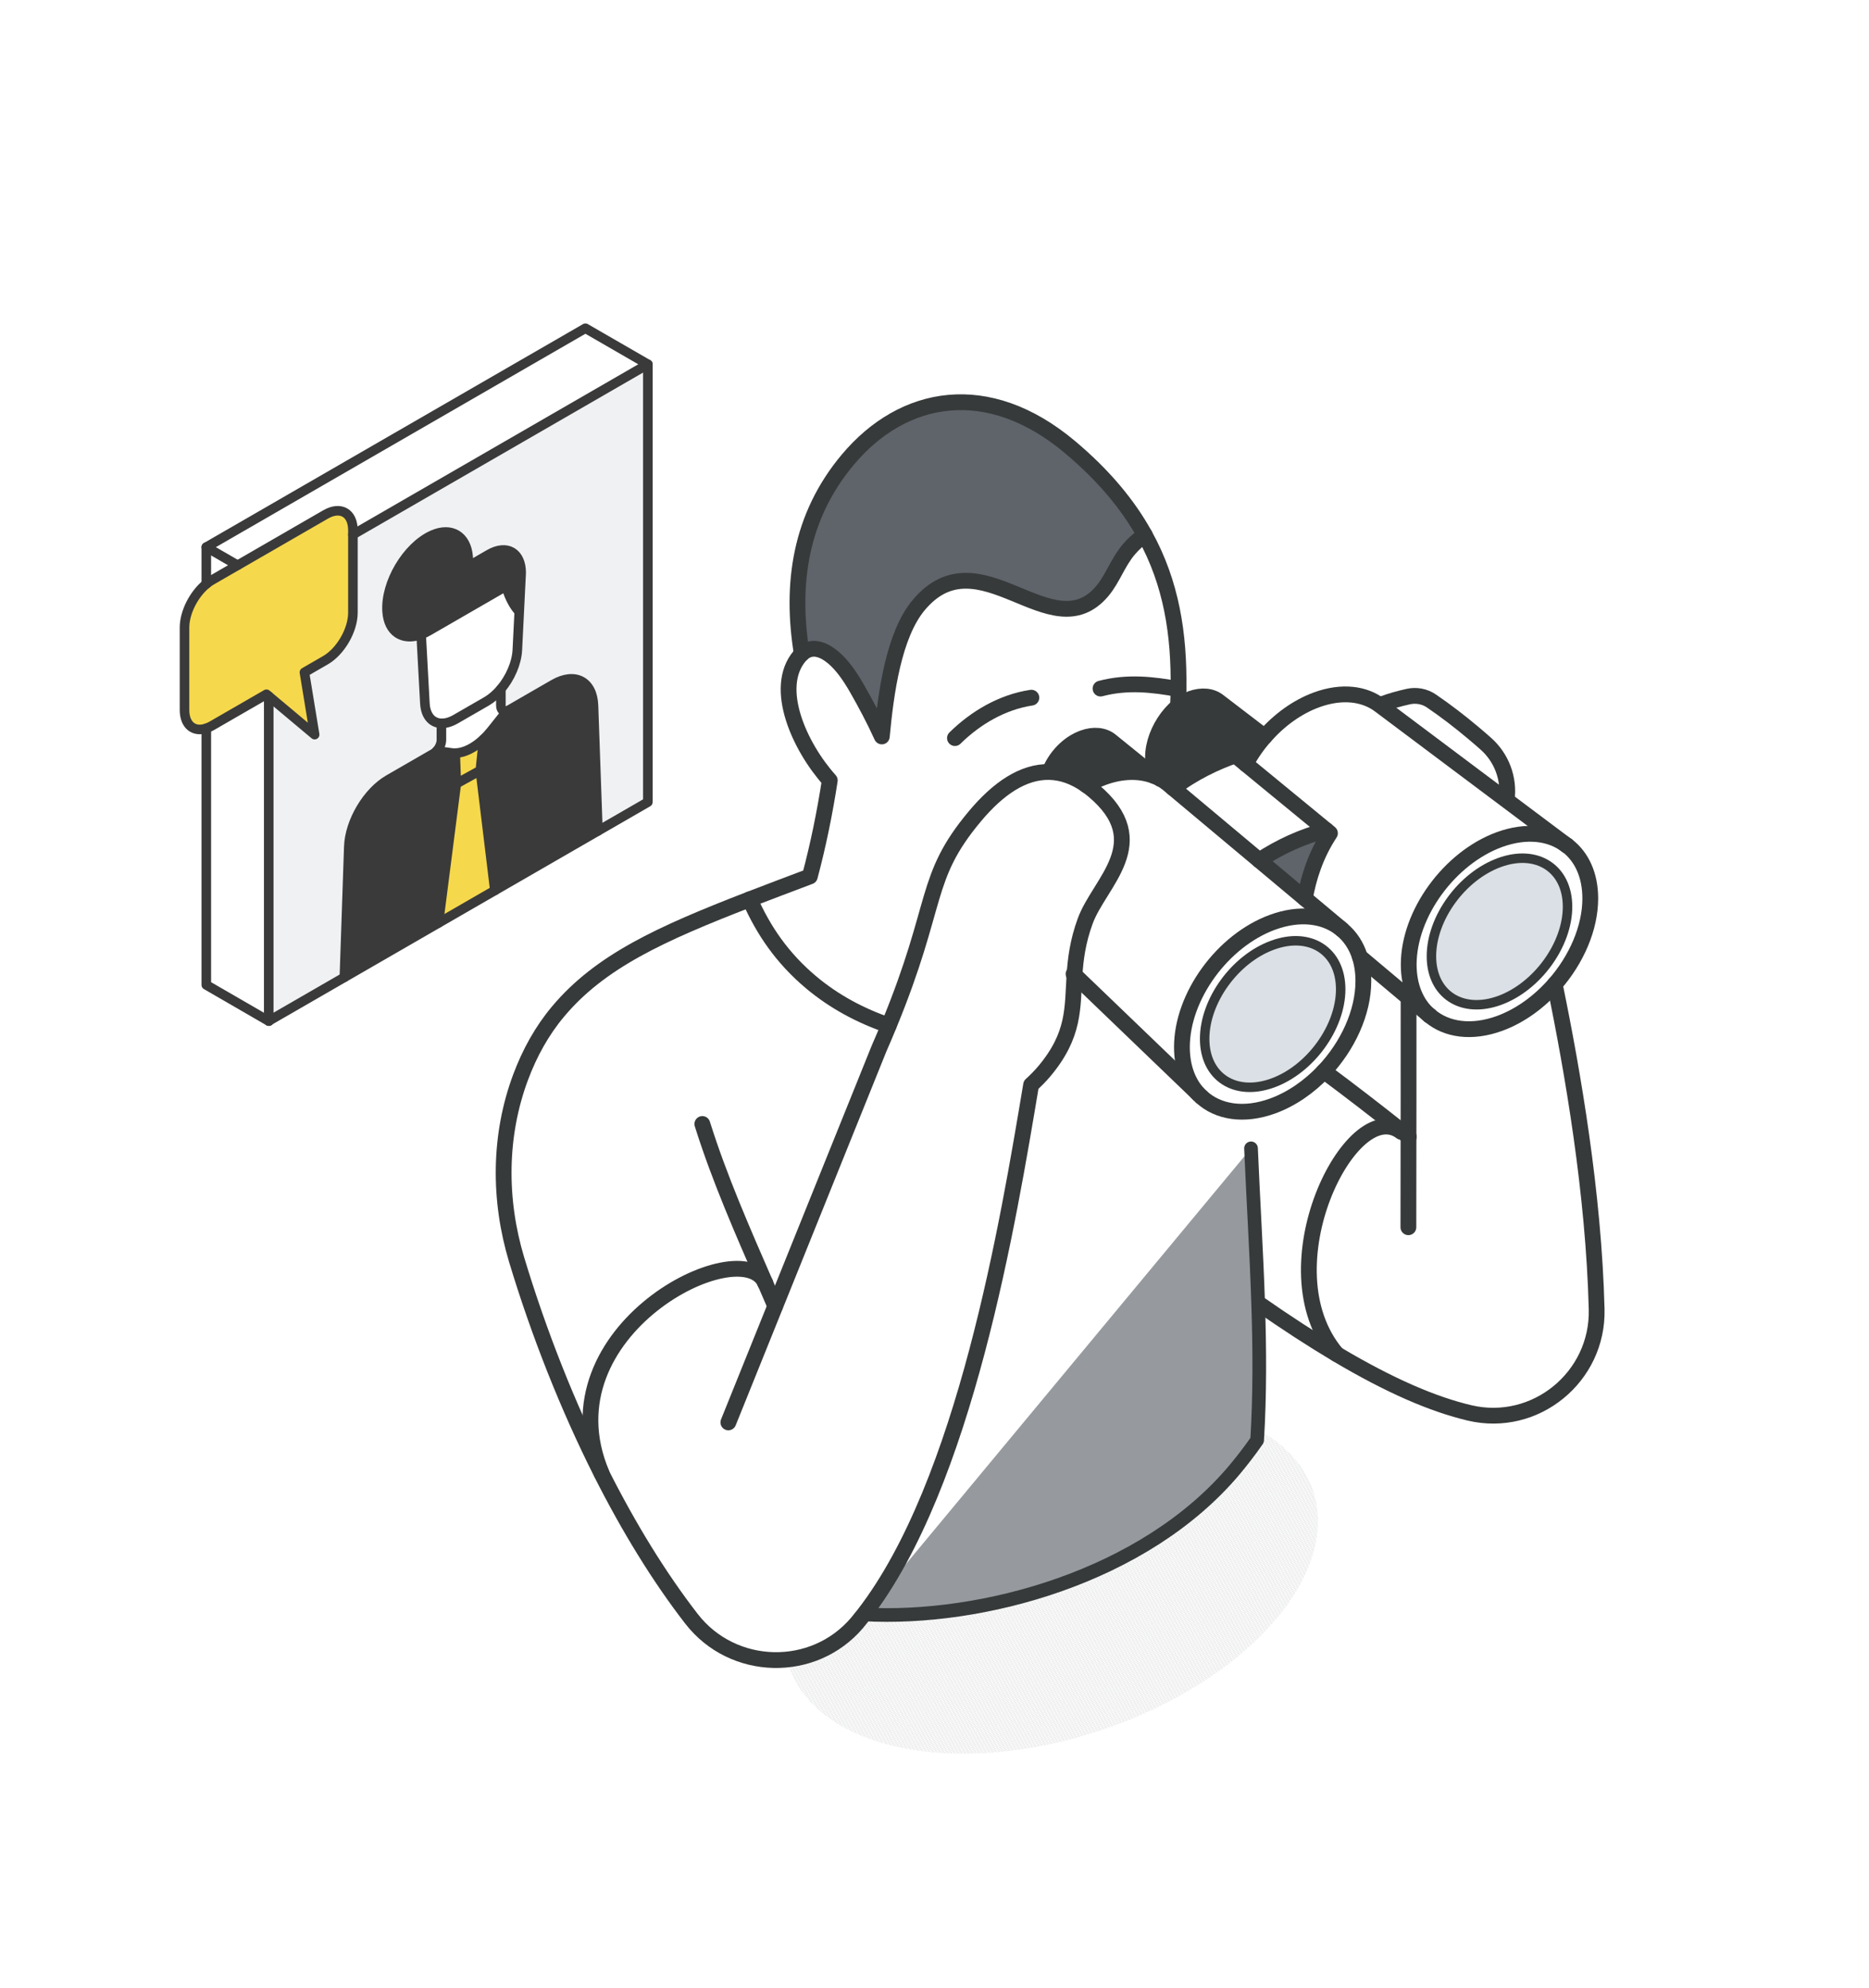 <svg width="205" height="218" viewBox="0 0 205 218" fill="none" xmlns="http://www.w3.org/2000/svg" xmlns:xlink="http://www.w3.org/1999/xlink">
<g clip-path="url(#clip0_194_5489)">
<ellipse cx="115.297" cy="173.15" rx="30.303" ry="17.5" transform="rotate(-18.56 115.297 173.15)" fill="url(#pattern0_194_5489)"/>
<path d="M46.509 57.83C47.949 55.856 49.937 54.249 52.126 53.452C55.811 52.108 58.908 53.514 59.822 56.631C60.002 57.234 60.092 57.899 60.092 58.626C60.092 58.883 60.078 59.132 60.058 59.395C59.891 61.439 58.991 63.538 57.647 65.332C56.213 67.25 54.274 68.823 52.126 69.606C49.979 70.388 48.026 70.243 46.599 69.356C45.089 68.442 44.154 66.717 44.154 64.431C44.154 63.711 44.251 62.977 44.431 62.242C44.791 60.704 45.532 59.188 46.516 57.83H46.509ZM29.226 56.978V83.376C29.226 86.86 32.011 88.661 35.453 87.415L52.14 81.34L62.898 88.599V77.426L68.785 75.279C72.221 74.032 75.006 70.194 75.006 66.717V40.312C75.006 36.827 72.221 35.026 68.785 36.273L35.446 48.409C32.011 49.663 29.219 53.493 29.219 56.971L29.226 56.978Z" fill="white"/>
<path d="M83.935 140.717C84.302 141.555 84.662 142.4 85.022 143.231C85.022 143.231 97.158 113.258 97.484 112.462C94.374 111.402 91.485 109.85 88.971 107.745C85.791 105.071 83.748 102.058 82.231 98.636C72.436 102.411 65.828 105.445 61.221 110.938C59.448 113.051 58.111 115.475 57.121 118.114C54.717 124.528 54.696 131.587 56.67 138.147C59.088 146.168 62.267 154.252 65.987 161.615C59.351 145.877 81.406 134.96 83.921 140.717H83.935Z" fill="white"/>
<path d="M117.856 106.927C117.966 105.188 118.202 103.29 119.026 101.032C120.578 96.758 126.674 92.387 119.961 86.728C119.698 86.506 119.435 86.305 119.179 86.125C117.8 85.155 116.45 84.698 115.12 84.671C112.217 84.587 109.453 86.506 106.925 89.533C101.231 96.335 103.06 98.989 97.491 112.468C97.165 113.265 96.812 114.103 96.424 114.983L85.029 143.237C84.669 142.399 84.309 141.554 83.942 140.723C81.42 134.967 59.365 145.884 66.008 161.621C68.993 167.53 72.325 172.975 75.879 177.56C80.409 183.4 89.254 183.621 94.041 177.99C94.069 177.962 94.09 177.927 94.117 177.893C94.339 177.616 94.567 177.345 94.789 177.061C105.893 162.716 110.624 133.914 113.125 118.986C113.623 118.536 114.101 118.051 114.545 117.532C117.946 113.5 117.641 110.563 117.883 106.934L117.856 106.927Z" fill="white"/>
<path d="M129.264 75.583C129.347 69.57 128.502 63.987 125.565 58.681C124.9 59.132 124.318 59.665 123.799 60.275C122.587 61.715 122.053 63.454 120.91 64.819C115.341 71.455 107.438 58.411 100.774 66.356C98.024 69.633 97.165 75.992 96.722 80.771C95.877 78.915 94.907 77.093 93.937 75.403C93.196 74.121 92.365 72.93 91.388 72.106C90.287 71.184 89.005 70.72 87.938 71.711C87.862 71.787 87.786 71.863 87.71 71.953C84.766 75.445 87.696 81.9 91.014 85.592C90.467 89.139 89.753 92.658 88.825 96.128C86.477 97.015 84.281 97.839 82.224 98.636C83.741 102.051 85.777 105.071 88.964 107.745C91.478 109.85 94.367 111.409 97.477 112.462C103.046 98.982 101.217 96.329 106.911 89.527C109.446 86.507 112.203 84.588 115.106 84.664C115.743 83.029 117.142 81.533 118.777 80.944C119.968 80.508 121.042 80.647 121.776 81.215L126.577 85.101C126.812 85.191 127.041 85.288 127.249 85.405C125.475 83.3 126.902 79.317 129.223 77.439L129.195 77.405C129.223 76.788 129.244 76.172 129.25 75.576L129.264 75.583Z" fill="white"/>
<path d="M92.988 50.418C87.758 56.659 86.692 64.05 87.945 71.711C89.005 70.707 90.294 71.185 91.395 72.106C92.372 72.93 93.203 74.122 93.944 75.403C94.914 77.094 95.884 78.915 96.729 80.772C97.172 75.992 98.031 69.633 100.781 66.357C107.445 58.412 115.348 71.455 120.917 64.819C122.06 63.454 122.594 61.709 123.806 60.275C124.319 59.665 124.907 59.132 125.572 58.682C123.744 55.364 121.091 52.164 117.364 49.033C108.366 41.475 99.077 43.166 92.995 50.418H92.988Z" fill="#5F646B"/>
<path d="M137.999 142.919C141.144 145.115 144.005 146.964 146.623 148.523C138.602 139.033 148.279 120.005 153.682 124.14L153.744 124.064C150.946 121.84 148.092 119.638 145.21 117.497C143.61 119.187 141.677 120.538 139.592 121.3C136.42 122.45 133.601 121.979 131.779 120.303L117.856 106.927C117.613 110.556 117.918 113.493 114.517 117.525C114.074 118.044 113.603 118.536 113.097 118.98C110.596 133.907 105.976 162.792 94.761 177.055C107.604 177.754 125.503 172.982 135.409 161.185C136.267 160.167 137.085 159.093 137.875 157.957C138.179 152.984 138.159 147.948 137.985 142.919H137.999Z" fill="white"/>
<path d="M118.791 80.951C117.156 81.54 115.757 83.029 115.12 84.671C116.45 84.706 117.807 85.156 119.179 86.126C119.775 85.786 120.391 85.495 121.021 85.26C123.106 84.498 125.032 84.491 126.591 85.101L121.79 81.215C121.056 80.647 119.975 80.515 118.791 80.945V80.951Z" fill="#373A3A"/>
<path d="M117.855 106.927L131.474 120.018C130.317 118.785 129.638 117.026 129.638 114.844C129.638 109.275 134.099 103.144 139.592 101.143C142.529 100.076 145.161 100.401 146.99 101.787L128.183 86.035C127.899 85.799 127.602 85.599 127.276 85.419C127.061 85.301 126.826 85.19 126.597 85.107C125.032 84.511 123.113 84.504 121.028 85.266C120.398 85.495 119.781 85.786 119.185 86.132C119.449 86.312 119.712 86.513 119.968 86.735C126.68 92.394 120.585 96.765 119.033 101.039C118.209 103.297 117.98 105.195 117.862 106.933L117.855 106.927Z" fill="white"/>
<path d="M129.237 77.446C126.923 79.323 125.489 83.306 127.262 85.412C127.588 85.585 127.9 85.8 128.177 86.036L128.682 86.458C130.774 84.823 133.393 83.57 135.491 82.863L136.627 83.798C137.196 82.731 137.895 81.72 138.706 80.799L133.628 76.913C132.894 76.345 131.82 76.213 130.622 76.643C130.137 76.816 129.666 77.1 129.23 77.453L129.237 77.446Z" fill="#373A3A"/>
<path d="M128.689 86.451L138.124 94.355C140.382 92.866 142.869 91.723 145.48 91.058L135.498 82.856C133.4 83.563 130.788 84.817 128.689 86.451Z" fill="white"/>
<path d="M129.638 114.845C129.638 117.027 130.317 118.787 131.474 120.02L131.772 120.304C133.594 121.98 136.42 122.451 139.585 121.301C141.67 120.539 143.603 119.188 145.203 117.498C147.815 114.734 149.532 111.056 149.532 107.6C149.532 106.63 149.401 105.75 149.151 104.954C148.757 103.714 148.085 102.702 147.191 101.961L146.976 101.788C145.148 100.403 142.516 100.077 139.579 101.144C134.085 103.146 129.625 109.276 129.625 114.845H129.638ZM132.132 113.938C132.132 109.761 135.471 105.161 139.592 103.658C143.714 102.155 147.053 104.33 147.053 108.5C147.053 112.67 143.707 117.277 139.592 118.78C135.464 120.276 132.132 118.108 132.132 113.938Z" fill="white"/>
<path d="M139.592 103.664C135.464 105.161 132.132 109.76 132.132 113.944C132.132 118.128 135.471 120.282 139.592 118.786C143.714 117.29 147.052 112.683 147.052 108.506C147.052 104.329 143.707 102.161 139.592 103.664Z" fill="#DAE0E5"/>
<path d="M154.499 109.442L156.75 111.34C155.351 110.107 154.52 108.195 154.52 105.791C154.52 100.222 158.98 94.092 164.474 92.083C167.411 91.016 170.043 91.342 171.865 92.727L151.389 77.377C149.678 76.061 147.191 75.742 144.42 76.754C142.273 77.537 140.292 78.984 138.719 80.792C137.909 81.713 137.209 82.725 136.641 83.791L145.882 91.383C144.309 93.787 143.534 96.267 143.132 98.539L147.212 101.961C148.098 102.702 148.777 103.72 149.172 104.953L154.506 109.442H154.499Z" fill="white"/>
<path d="M138.124 94.355L143.118 98.539C143.52 96.267 144.303 93.78 145.875 91.376L145.48 91.058C142.876 91.723 140.389 92.865 138.124 94.355Z" fill="#5F646B"/>
<path d="M154.52 124.674L153.744 124.057L153.682 124.133C148.279 119.998 138.595 139.033 146.623 148.516C152.504 152.014 157.194 154.009 161.197 154.958C168.415 156.662 175.321 151.01 175.134 143.584C174.816 130.887 172.516 117.553 170.535 107.945C168.858 109.864 166.76 111.409 164.474 112.24C161.419 113.348 158.676 112.947 156.854 111.409L154.499 109.428C154.547 114.512 154.541 119.582 154.52 124.667V124.674Z" fill="white"/>
<path d="M151.631 77.212L151.465 77.433L165.215 87.734L165.27 87.657C165.568 85.378 164.709 83.093 162.978 81.562C162.527 81.16 162.077 80.772 161.613 80.384C160.138 79.144 158.614 77.967 157.007 76.872C156.266 76.367 155.344 76.2 154.471 76.394C153.509 76.609 152.553 76.872 151.638 77.212H151.631Z" fill="white"/>
<path d="M154.52 105.791C154.52 108.194 155.358 110.113 156.75 111.339L156.847 111.422C158.676 112.96 161.412 113.362 164.467 112.253C166.746 111.422 168.845 109.877 170.528 107.959C172.897 105.257 174.421 101.801 174.421 98.545C174.421 95.961 173.465 93.96 171.885 92.747L171.858 92.727C170.036 91.341 167.404 91.016 164.467 92.082C158.974 94.091 154.513 100.221 154.513 105.791H154.52ZM157.006 104.876C157.006 100.706 160.352 96.107 164.474 94.597C168.595 93.101 171.934 95.269 171.934 99.446C171.934 103.623 168.588 108.215 164.474 109.725C160.345 111.221 157.006 109.053 157.006 104.876Z" fill="white"/>
<path d="M164.474 94.604C160.345 96.107 157.007 100.707 157.007 104.883C157.007 109.06 160.352 111.229 164.474 109.732C168.595 108.229 171.934 103.63 171.934 99.453C171.934 95.276 168.588 93.108 164.474 94.604Z" fill="#DAE0E5"/>
<path d="M156.854 111.416C158.683 112.954 161.419 113.356 164.474 112.247C166.753 111.416 168.852 109.871 170.535 107.953C172.897 105.251 174.428 101.795 174.428 98.539C174.428 95.955 173.472 93.953 171.892 92.741" stroke="#373A3A" stroke-width="1.732" stroke-linecap="round" stroke-linejoin="round"/>
<path d="M171.858 92.727C170.036 91.341 167.404 91.016 164.467 92.082C158.974 94.091 154.513 100.222 154.513 105.791C154.513 108.195 155.351 110.113 156.743 111.339" stroke="#373A3A" stroke-width="1.732" stroke-linecap="round" stroke-linejoin="round"/>
<path d="M157.006 104.877C157.006 109.054 160.352 111.222 164.474 109.726C168.595 108.223 171.934 103.624 171.934 99.447C171.934 95.27 168.588 93.102 164.474 94.598C160.345 96.101 157.006 100.7 157.006 104.877Z" stroke="#373A3A" stroke-width="1.039" stroke-linecap="round" stroke-linejoin="round"/>
<path d="M131.779 120.304C133.601 121.98 136.427 122.451 139.592 121.301C141.677 120.539 143.61 119.188 145.21 117.498C147.822 114.734 149.539 111.056 149.539 107.6C149.539 106.63 149.408 105.75 149.158 104.954C148.771 103.714 148.092 102.702 147.198 101.961" stroke="#373A3A" stroke-width="1.732" stroke-linecap="round" stroke-linejoin="round"/>
<path d="M146.99 101.788C145.162 100.403 142.529 100.077 139.592 101.144C134.099 103.146 129.638 109.276 129.638 114.845C129.638 117.027 130.317 118.787 131.474 120.02" stroke="#373A3A" stroke-width="1.732" stroke-linecap="round" stroke-linejoin="round"/>
<path d="M132.132 113.938C132.132 118.108 135.471 120.276 139.592 118.78C143.714 117.284 147.052 112.678 147.052 108.501C147.052 104.324 143.707 102.156 139.592 103.659C135.464 105.155 132.132 109.754 132.132 113.938Z" stroke="#373A3A" stroke-width="1.039" stroke-linecap="round" stroke-linejoin="round"/>
<path d="M171.885 92.748L151.382 77.377C149.671 76.061 147.184 75.743 144.413 76.754C142.266 77.537 140.292 78.991 138.712 80.792C137.902 81.714 137.202 82.725 136.634 83.792" stroke="#373A3A" stroke-width="1.732" stroke-linecap="round" stroke-linejoin="round"/>
<path d="M127.263 85.412C127.048 85.294 126.819 85.19 126.591 85.107C125.025 84.511 123.106 84.504 121.021 85.266C120.391 85.495 119.775 85.786 119.179 86.132" stroke="#373A3A" stroke-width="1.732" stroke-linecap="round" stroke-linejoin="round"/>
<path d="M147.205 101.961L128.184 86.036C127.9 85.8 127.602 85.593 127.276 85.419" stroke="#373A3A" stroke-width="1.732" stroke-linecap="round" stroke-linejoin="round"/>
<path d="M117.752 106.824L131.779 120.303" stroke="#373A3A" stroke-width="1.732" stroke-linecap="round" stroke-linejoin="round"/>
<path d="M156.854 111.416L149.165 104.953" stroke="#373A3A" stroke-width="1.732" stroke-linecap="round" stroke-linejoin="round"/>
<path d="M143.125 98.539C143.527 96.267 144.302 93.78 145.875 91.384L135.498 82.857C133.4 83.563 130.788 84.817 128.689 86.452" stroke="#373A3A" stroke-width="1.732" stroke-linecap="round" stroke-linejoin="round"/>
<path d="M145.48 91.058C142.876 91.723 140.389 92.866 138.124 94.355" stroke="#373A3A" stroke-width="1.732" stroke-linecap="round" stroke-linejoin="round"/>
<path d="M83.934 140.717C81.441 134.981 78.912 129.253 77.035 123.275" stroke="#373A3A" stroke-width="1.732" stroke-linecap="round" stroke-linejoin="round"/>
<path d="M85.022 143.231C84.662 142.393 84.302 141.548 83.935 140.717" stroke="#373A3A" stroke-width="1.732" stroke-linecap="round" stroke-linejoin="round"/>
<path d="M170.528 107.952C172.509 117.56 174.809 130.894 175.127 143.591C175.314 151.01 168.415 156.669 161.19 154.965C157.186 154.016 152.497 152.014 146.616 148.523C143.998 146.965 141.137 145.115 137.992 142.919" stroke="#373A3A" stroke-width="1.732" stroke-linecap="round" stroke-linejoin="round"/>
<path d="M154.52 124.674L153.744 124.057C150.945 121.834 148.091 119.631 145.21 117.49" stroke="#373A3A" stroke-width="1.732" stroke-linecap="round" stroke-linejoin="round"/>
<path d="M154.499 109.394C154.499 109.394 154.499 131.297 154.478 134.601" stroke="#373A3A" stroke-width="1.732" stroke-linecap="round" stroke-linejoin="round"/>
<path d="M83.934 140.717C81.427 134.954 59.358 145.877 66.001 161.615" stroke="#373A3A" stroke-width="1.732" stroke-linecap="round" stroke-linejoin="round"/>
<path d="M153.682 124.134C148.279 119.999 138.595 139.034 146.623 148.517" stroke="#373A3A" stroke-width="1.732" stroke-linecap="round" stroke-linejoin="round"/>
<path d="M137.217 125.948C137.452 131.532 137.812 137.219 137.999 142.919C138.166 147.948 138.193 152.984 137.889 157.958C137.099 159.094 136.275 160.167 135.423 161.186C125.517 172.989 107.632 177.769 94.782 177.062" fill="#969A9E"/>
<path d="M137.217 125.948C137.452 131.532 137.812 137.219 137.999 142.919C138.166 147.948 138.193 152.984 137.889 157.958C137.099 159.094 136.275 160.167 135.423 161.186C125.517 172.989 107.632 177.769 94.782 177.062" stroke="#373A3A" stroke-width="1.5" stroke-linecap="round" stroke-linejoin="round"/>
<path d="M165.264 87.663C165.561 85.385 164.702 83.099 162.971 81.568C162.52 81.166 162.07 80.778 161.606 80.39C160.131 79.15 158.607 77.973 157 76.878C156.259 76.373 155.337 76.206 154.464 76.4C153.502 76.615 152.546 76.878 151.631 77.218" stroke="#373A3A" stroke-width="1.732" stroke-linecap="round" stroke-linejoin="round"/>
<path d="M129.209 77.412C129.236 76.796 129.257 76.179 129.264 75.584C129.347 69.571 128.502 63.988 125.565 58.682C123.73 55.364 121.084 52.164 117.357 49.033C108.359 41.476 99.07 43.166 92.988 50.418C87.758 56.659 86.692 64.05 87.945 71.712" stroke="#373A3A" stroke-width="1.732" stroke-linecap="round" stroke-linejoin="round"/>
<path d="M125.565 58.682C124.9 59.132 124.318 59.665 123.799 60.275C122.587 61.716 122.053 63.454 120.91 64.819C115.341 71.455 107.438 58.411 100.774 66.357C98.024 69.633 97.165 75.992 96.722 80.772C95.877 78.915 94.907 77.093 93.937 75.403C93.196 74.122 92.365 72.93 91.388 72.106C90.287 71.185 89.005 70.721 87.938 71.711C87.862 71.787 87.786 71.864 87.71 71.954C84.766 75.445 87.696 81.901 91.014 85.593C90.467 89.139 89.753 92.658 88.825 96.128C86.477 97.015 84.281 97.839 82.224 98.636C72.429 102.425 65.821 105.445 61.215 110.938C59.441 113.051 58.104 115.475 57.114 118.114C54.71 124.529 54.689 131.587 56.663 138.147C59.081 146.168 62.267 154.252 65.98 161.615C68.966 167.524 72.297 172.968 75.851 177.554C80.381 183.393 89.227 183.615 94.013 177.984C94.041 177.956 94.062 177.921 94.09 177.887C94.311 177.609 94.54 177.339 94.761 177.055C105.865 162.71 110.596 133.908 113.097 118.98C113.596 118.53 114.074 118.045 114.517 117.526C117.918 113.494 117.613 110.557 117.856 106.927C117.973 105.189 118.202 103.291 119.026 101.033C120.578 96.759 126.674 92.388 119.961 86.729C119.698 86.507 119.435 86.306 119.179 86.126C117.8 85.156 116.45 84.706 115.12 84.671C112.217 84.595 109.453 86.507 106.925 89.534C101.231 96.336 103.053 98.982 97.491 112.469C97.165 113.266 96.812 114.104 96.424 114.983L79.889 156.004" stroke="#373A3A" stroke-width="1.732" stroke-linecap="round" stroke-linejoin="round"/>
<path d="M129.264 75.583C126.41 75.057 123.633 74.752 120.71 75.521" stroke="#373A3A" stroke-width="1.732" stroke-linecap="round" stroke-linejoin="round"/>
<path d="M113.125 76.519C109.945 76.997 107.022 78.708 104.743 80.952" stroke="#373A3A" stroke-width="1.732" stroke-linecap="round" stroke-linejoin="round"/>
<path d="M97.484 112.462C94.374 111.402 91.485 109.851 88.971 107.745C85.791 105.071 83.748 102.058 82.231 98.636" stroke="#373A3A" stroke-width="1.732" stroke-linecap="round" stroke-linejoin="round"/>
<path d="M138.713 80.792L133.635 76.906C132.901 76.338 131.827 76.207 130.629 76.636C130.144 76.809 129.673 77.093 129.237 77.447C126.923 79.324 125.489 83.307 127.262 85.412" stroke="#373A3A" stroke-width="1.732" stroke-linecap="round" stroke-linejoin="round"/>
<path d="M126.59 85.101L121.79 81.215C121.056 80.647 119.975 80.515 118.791 80.945C117.156 81.534 115.757 83.023 115.12 84.664" stroke="#373A3A" stroke-width="1.732" stroke-linecap="round" stroke-linejoin="round"/>
<path d="M29.476 111.977V76.352L34.511 80.572L33.391 73.742L35.7 72.409C37.359 71.45 38.71 69.113 38.71 67.195V58.633L71.059 39.955V87.973L65.583 91.133L65.096 77.378C65.002 74.725 63.071 73.697 60.726 75.051L55.81 77.888C55.74 77.927 55.673 77.959 55.61 77.98C55.225 78.102 54.938 77.861 54.938 77.385V75.565C55.957 74.361 56.671 72.745 56.744 71.289L57.164 62.828C57.164 60.585 55.589 59.679 53.647 60.799L51.338 62.132C51.376 61.761 51.376 61.401 51.348 61.051C51.153 58.755 49.48 57.758 47.398 58.699C44.609 59.966 42.261 63.955 42.457 67.045C42.601 69.358 44.2 70.323 46.191 69.589V69.603L46.604 77.154C46.681 78.525 47.398 79.309 48.416 79.334V81.15C48.416 81.552 48.21 82.017 47.919 82.35C47.807 82.479 47.678 82.588 47.541 82.665L42.629 85.499C40.281 86.857 38.349 90.111 38.258 92.875L37.772 107.187" fill="#EFF1F3"/>
<path d="M65.443 87.185L65.583 91.132L54.278 97.658L52.682 84.501L53.039 81.069C53.336 80.789 53.627 80.47 53.903 80.124L55.611 77.979C55.674 77.958 55.74 77.927 55.81 77.888L60.726 75.05C63.071 73.696 65.002 74.725 65.097 77.377L65.443 87.185Z" fill="#3A3A3A"/>
<path d="M57.164 62.827L56.954 67.079H56.95C55.869 65.914 55.519 64.283 55.519 64.283L47.01 69.196C46.736 69.357 46.464 69.486 46.198 69.584C46.198 69.584 46.195 69.585 46.191 69.588C44.2 70.323 42.601 69.357 42.457 67.044C42.261 63.954 44.609 59.965 47.398 58.699C49.48 57.757 51.152 58.755 51.348 61.05C51.376 61.4 51.376 61.76 51.338 62.131L53.647 60.798C55.589 59.678 57.164 60.584 57.164 62.827Z" fill="#3A3A3A"/>
<path d="M56.954 67.079L56.744 71.289C56.67 72.745 55.956 74.361 54.938 75.565C54.469 76.125 53.931 76.594 53.367 76.922L49.98 78.875C49.417 79.2 48.888 79.347 48.416 79.333C47.398 79.309 46.68 78.525 46.603 77.153L46.194 69.602V69.588C46.194 69.588 46.194 69.585 46.197 69.585C46.463 69.487 46.736 69.357 47.009 69.196L55.519 64.284C55.519 64.284 55.869 65.914 56.95 67.079H56.954Z" fill="white"/>
<path d="M55.611 77.979L53.903 80.124C53.627 80.47 53.336 80.789 53.039 81.069C52.017 82.034 50.904 82.58 49.931 82.601C49.798 82.601 49.672 82.598 49.547 82.58L47.919 82.349C48.213 82.017 48.416 81.551 48.416 81.149V79.333C48.889 79.347 49.417 79.2 49.98 78.875L53.368 76.922C53.931 76.593 54.47 76.124 54.939 75.564V77.384C54.939 77.86 55.226 78.098 55.611 77.979Z" fill="white"/>
<path d="M52.682 84.502L54.277 97.659L48.094 101.228L50.05 85.958L52.682 84.502Z" fill="#F6D84C"/>
<path d="M53.039 81.068L52.682 84.5L50.05 85.956L49.931 82.6C50.904 82.586 52.017 82.033 53.039 81.068Z" fill="#F6D84C"/>
<path d="M37.772 107.186L38.258 92.874C38.349 90.11 40.281 86.856 42.629 85.498L47.541 82.664C47.678 82.587 47.807 82.478 47.919 82.349L49.546 82.58C49.672 82.597 49.798 82.604 49.931 82.601L50.05 85.957L48.094 101.227L37.772 107.186Z" fill="#3A3A3A"/>
<path d="M71.059 39.954L38.709 58.633V58.167C38.709 56.246 37.359 55.473 35.7 56.432L26.064 61.995H26.06L22.628 60.011L64.211 36L71.059 39.954Z" fill="white"/>
<path d="M38.709 58.632V67.195C38.709 69.112 37.359 71.45 35.7 72.408L33.391 73.742L34.51 80.572L29.227 76.145L23.247 79.596C23.033 79.718 22.827 79.812 22.627 79.879C21.266 80.334 20.238 79.532 20.238 77.86V68.832C20.238 67.156 21.266 65.169 22.627 64.052C22.827 63.888 23.033 63.741 23.247 63.619L26.06 61.995H26.064L35.7 56.431C37.359 55.473 38.709 56.246 38.709 58.167V58.632Z" fill="#F6D84C"/>
<path d="M22.628 108.026V79.879C22.827 79.813 23.034 79.718 23.247 79.596L29.227 76.146L29.475 76.352V111.977" fill="white"/>
<path d="M22.628 60.011L26.06 61.995L23.247 63.619C23.034 63.741 22.827 63.888 22.628 64.049V60.011Z" fill="white"/>
<path d="M26.06 61.995L22.628 60.011L64.211 36L71.059 39.954L38.709 58.633" stroke="#3A3A3A" stroke-width="1.05" stroke-linecap="round" stroke-linejoin="round"/>
<path d="M29.476 76.352V111.976" stroke="#3A3A3A" stroke-width="1.05" stroke-linecap="round" stroke-linejoin="round"/>
<path d="M22.628 60.011V64.049" stroke="#3A3A3A" stroke-width="1.05" stroke-linecap="round" stroke-linejoin="round"/>
<path d="M29.476 111.977L71.059 87.973V39.955" stroke="#3A3A3A" stroke-width="1.05" stroke-linecap="round" stroke-linejoin="round"/>
<path d="M22.628 79.879V108.026L29.5 112.001" stroke="#3A3A3A" stroke-width="1.05" stroke-linecap="round" stroke-linejoin="round"/>
<path d="M56.95 67.079C55.869 65.914 55.519 64.283 55.519 64.283L47.01 69.196C46.736 69.357 46.464 69.486 46.198 69.584C46.198 69.584 46.195 69.585 46.191 69.588C44.2 70.323 42.601 69.357 42.457 67.044C42.261 63.954 44.609 59.965 47.398 58.699C49.48 57.757 51.152 58.755 51.348 61.05C51.376 61.4 51.376 61.76 51.338 62.131L53.647 60.798C55.589 59.678 57.164 60.584 57.164 62.827L56.744 71.288C56.67 72.744 55.953 74.357 54.938 75.564C54.47 76.124 53.931 76.593 53.367 76.922L49.98 78.874C49.417 79.2 48.889 79.347 48.416 79.333C47.398 79.305 46.681 78.525 46.604 77.153L46.194 69.602" stroke="#3A3A3A" stroke-width="1.05" stroke-linecap="round" stroke-linejoin="round"/>
<path d="M47.919 82.35C48.213 82.017 48.416 81.552 48.416 81.149V79.333" stroke="#3A3A3A" stroke-width="1.05" stroke-linecap="round" stroke-linejoin="round"/>
<path d="M37.772 107.186L38.258 92.874C38.349 90.11 40.281 86.856 42.629 85.498L47.541 82.664C47.678 82.587 47.807 82.478 47.919 82.349" stroke="#3A3A3A" stroke-width="1.05" stroke-linecap="round" stroke-linejoin="round"/>
<path d="M47.919 82.35L49.546 82.581C49.672 82.599 49.798 82.606 49.931 82.602C50.904 82.581 52.017 82.035 53.038 81.07C53.336 80.79 53.626 80.471 53.903 80.125L55.61 77.98" stroke="#3A3A3A" stroke-width="1.05" stroke-linecap="round" stroke-linejoin="round"/>
<path d="M49.931 82.6L50.05 85.956L52.682 84.5L53.039 81.068" stroke="#3A3A3A" stroke-width="1.05" stroke-linecap="round" stroke-linejoin="round"/>
<path d="M50.05 85.957L48.094 101.227" stroke="#3A3A3A" stroke-width="1.05" stroke-linecap="round" stroke-linejoin="round"/>
<path d="M52.682 84.502L54.277 97.659" stroke="#3A3A3A" stroke-width="1.05" stroke-linecap="round" stroke-linejoin="round"/>
<path d="M65.583 91.132L65.096 77.377C65.002 74.725 63.07 73.696 60.726 75.05L55.81 77.888C55.74 77.927 55.673 77.958 55.61 77.979C55.225 78.102 54.938 77.86 54.938 77.384V75.565" stroke="#3A3A3A" stroke-width="1.05" stroke-linecap="round" stroke-linejoin="round"/>
<path d="M26.064 61.995L35.7 56.431C37.359 55.473 38.709 56.246 38.709 58.167V67.195C38.709 69.112 37.359 71.45 35.7 72.408L33.391 73.742L34.51 80.572L29.227 76.145L23.247 79.596C23.033 79.718 22.827 79.812 22.627 79.879C21.266 80.334 20.238 79.532 20.238 77.86V68.832C20.238 67.156 21.266 65.169 22.627 64.052C22.827 63.888 23.033 63.741 23.247 63.619L26.06 61.995H26.064Z" stroke="#3A3A3A" stroke-width="1.05" stroke-linecap="round" stroke-linejoin="round"/>
</g>
<defs>
<clipPath id="clip0_194_5489">
<rect width="160" height="160" fill="white" transform="matrix(-1 0 0 1 176 35)"/>
</clipPath>
<pattern id="pattern0_194_5489" patternUnits="userSpaceOnUse" viewBox="1631.36 1696.38 6.187 7.141" width="10.209%" height="20.402%" patternContentUnits="objectBoundingBox">
<g id="pattern0_194_5489_inner">
<path d="M1628.43 1697.32L1626.8 1696.38L1625.17 1697.32L1626.8 1698.26L1628.43 1697.32Z" fill="#969A9E"/>
</g>
<use xlink:href="#pattern0_194_5489_inner" transform="translate(6.187 0)"/>
<use xlink:href="#pattern0_194_5489_inner" transform="translate(3.094 3.57)"/>
<use xlink:href="#pattern0_194_5489_inner" transform="translate(9.281 3.57)"/>
</pattern></defs>
</svg>
